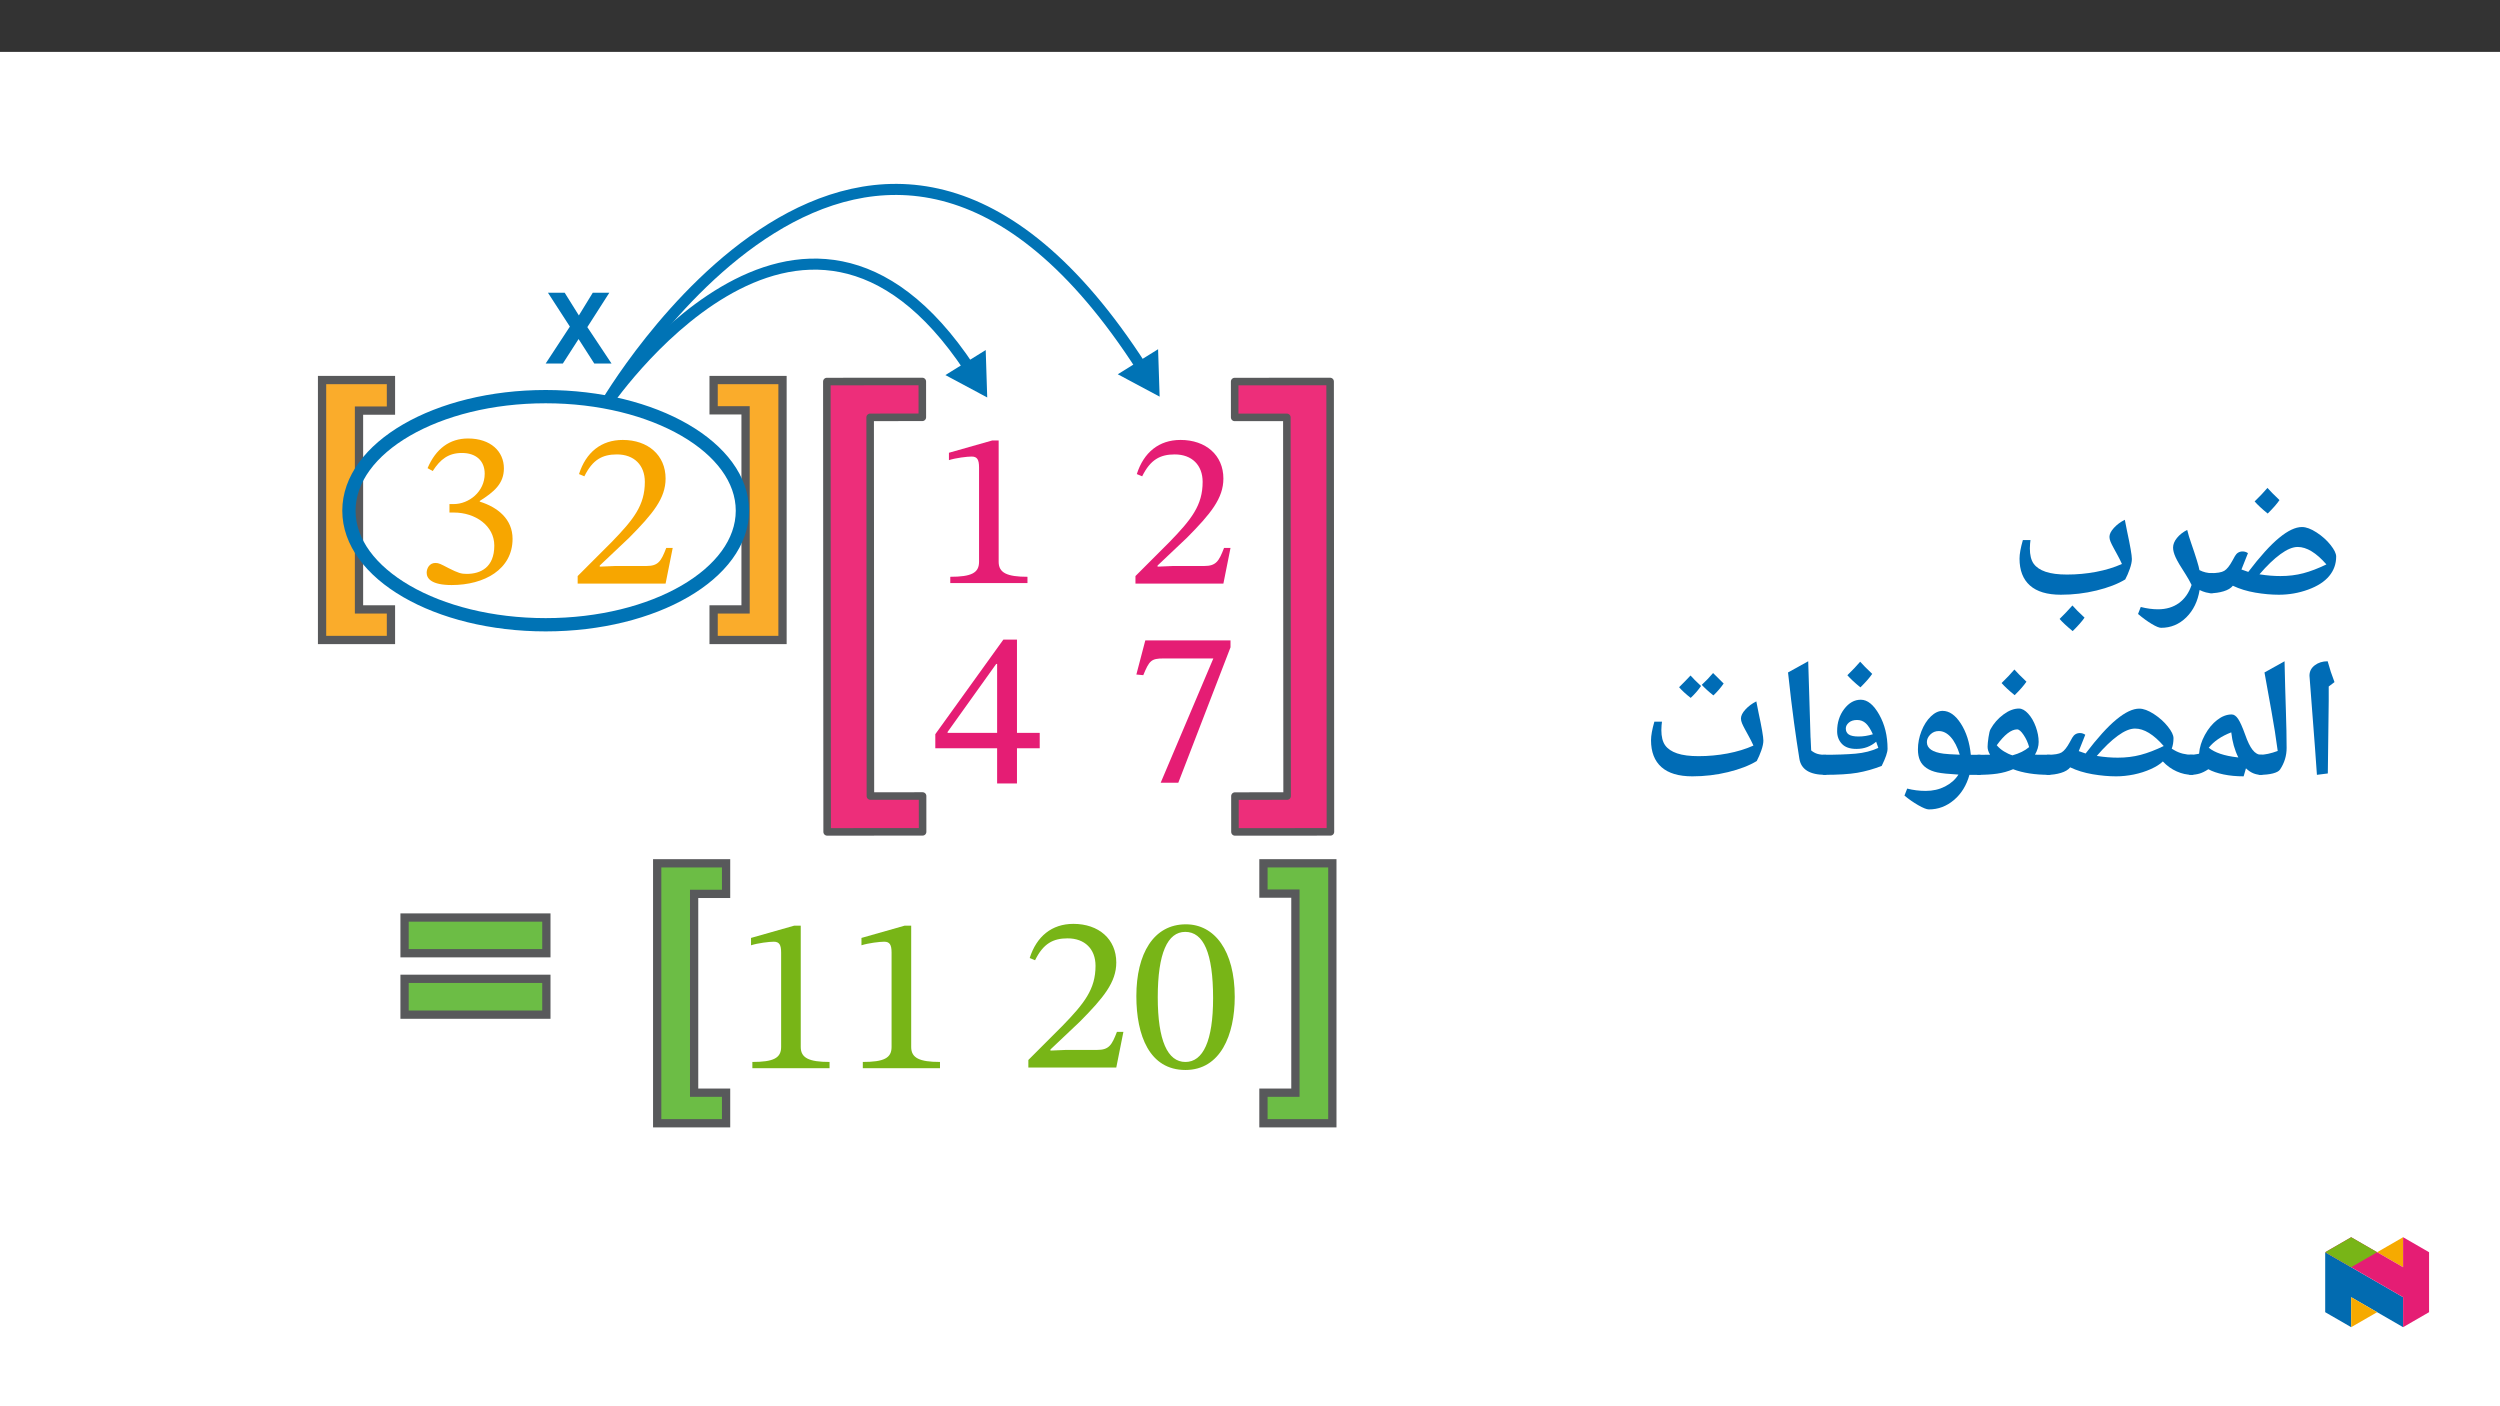﻿<?xml version="1.0" encoding="utf-8"?>
<svg xmlns="http://www.w3.org/2000/svg" xmlns:xlink="http://www.w3.org/1999/xlink" viewBox="0 0 960 540" version="1.1">
  <rect x="0" y="0" width="960" height="540" fill="#333333" stroke="none"/>
  <defs>
    <g>
      <symbol overflow="visible" id="glyph0-0">
        <path style="stroke:none;" d="M 23.625 -0.016 L 23.547 -118.141 L 118.047 -118.203 L 118.125 -0.078 Z M 26.578 -2.969 L 115.172 -3.031 L 115.094 -115.25 L 26.5 -115.188 Z M 26.578 -2.969 " />
      </symbol>
      <symbol overflow="visible" id="glyph0-1">
        <path style="stroke:none;" d="M 40.266 37.531 L 3.625 37.562 L 3.609 23.812 L 23.641 23.797 L 23.547 -121.562 L 3.516 -121.547 L 3.5 -135.297 L 40.141 -135.328 Z M 40.266 37.531 " />
      </symbol>
      <symbol overflow="visible" id="glyph0-2">
        <path style="stroke:none;" d="M 12.859 37.547 L 12.734 -135.312 L 49.375 -135.328 L 49.391 -121.578 L 29.359 -121.562 L 29.453 23.797 L 49.484 23.781 L 49.5 37.531 Z M 12.859 37.547 " />
      </symbol>
      <symbol overflow="visible" id="glyph1-0">
        <path style="stroke:none;" d="M 4.75 0 L 4.75 -23.75 L 23.75 -23.75 L 23.75 0 Z M 5.344 -0.594 L 23.156 -0.594 L 23.156 -23.156 L 5.344 -23.156 Z M 5.344 -0.594 " />
      </symbol>
      <symbol overflow="visible" id="glyph1-1">
        <path style="stroke:none;" d="M 0 0 L 9.297 -14.188 L 0.875 -27.203 L 7.297 -27.203 L 12.75 -18.469 L 18.094 -27.203 L 24.453 -27.203 L 16 -13.984 L 25.297 0 L 18.672 0 L 12.641 -9.406 L 6.594 0 Z M 0 0 " />
      </symbol>
      <symbol overflow="visible" id="glyph2-0">
        <path style="stroke:none;" d="M 13.625 0 L 13.625 -68.125 L 68.125 -68.125 L 68.125 0 Z M 15.328 -1.703 L 66.422 -1.703 L 66.422 -66.422 L 15.328 -66.422 Z M 15.328 -1.703 " />
      </symbol>
      <symbol overflow="visible" id="glyph2-1">
        <path style="stroke:none;" d="M 7.766 21.984 L 7.766 -78.031 L 34.281 -78.031 L 34.281 -66.266 L 21.984 -66.266 L 21.984 10.219 L 34.281 10.219 L 34.281 21.984 Z M 7.766 21.984 " />
      </symbol>
      <symbol overflow="visible" id="glyph2-2">
        <path style="stroke:none;" d="M 28.531 -78.031 L 28.531 21.984 L 2.016 21.984 L 2.016 10.219 L 14.312 10.219 L 14.312 -66.375 L 2.016 -66.375 L 2.016 -78.031 Z M 28.531 -78.031 " />
      </symbol>
      <symbol overflow="visible" id="glyph2-3">
        <path style="stroke:none;" d="M 4.531 -43.438 L 4.531 -57.156 L 59.078 -57.156 L 59.078 -43.438 Z M 4.531 -19.797 L 4.531 -33.578 L 59.078 -33.578 L 59.078 -19.797 Z M 4.531 -19.797 " />
      </symbol>
      <symbol overflow="visible" id="glyph2-4">
        <path style="stroke:none;" d="" />
      </symbol>
      <symbol overflow="visible" id="glyph3-0">
        <path style="stroke:none;" d="M 27.422 -14.562 L 27.422 -15.938 C 27.422 -25.266 41.203 -31.953 41.203 -44.547 C 41.203 -53.453 33.75 -57.312 25.359 -57.312 C 16.703 -57.312 10.797 -52.438 10.797 -45.484 C 10.797 -41.469 12.422 -39.5 15.156 -39.5 C 17.219 -39.5 19.016 -40.609 19.016 -43.266 C 19.016 -46.516 17.219 -46.609 17.219 -49.438 C 17.219 -52.094 19.531 -54.062 24.594 -54.062 C 30.078 -54.062 33.5 -51.062 33.5 -44.297 C 33.5 -31.094 23.984 -27.922 23.984 -16.797 L 23.984 -14.562 Z M 30.672 -4.109 C 30.672 -6.766 28.875 -9.172 25.875 -9.172 C 22.703 -9.172 20.812 -6.859 20.812 -4.109 C 20.812 -1.281 22.453 0.688 25.781 0.688 C 28.875 0.688 30.672 -1.375 30.672 -4.109 Z M 50.969 14.484 L 50.969 -67.25 L 0.859 -67.25 L 0.859 14.484 Z M 46.516 9.938 L 5.219 9.938 L 5.219 -62.891 L 46.516 -62.891 Z M 46.516 9.938 " />
      </symbol>
      <symbol overflow="visible" id="glyph3-1">
        <path style="stroke:none;" d="M 7.375 -42.672 C 10.281 -47.203 13.453 -49.609 18.594 -49.609 C 23.906 -49.609 27.328 -46.688 27.328 -41.641 C 27.328 -34.703 21.25 -29.984 15.422 -29.984 L 13.797 -29.984 L 13.797 -26.734 L 15.5 -26.734 C 23.734 -26.734 31.016 -21.672 31.016 -14.047 C 31.016 -5.656 25.781 -3.172 20.391 -3.172 C 18.328 -3.172 17.141 -3.516 13.453 -5.391 C 10.453 -6.938 9.766 -7.375 8.391 -7.375 C 6.172 -7.375 5.047 -5.391 5.047 -3.594 C 5.047 -1.375 6.938 1.109 14.656 1.109 C 27.156 1.109 38.031 -4.891 38.031 -16.625 C 38.031 -24.25 32.297 -28.781 25.438 -30.922 L 25.438 -31.188 C 30.844 -34.609 34.703 -37.781 34.703 -43.688 C 34.703 -50.203 29.641 -55.172 20.906 -55.172 C 13.875 -55.172 8.562 -51.234 5.391 -43.781 Z M 7.375 -42.672 " />
      </symbol>
      <symbol overflow="visible" id="glyph3-2">
        <path style="stroke:none;" d="M 39.75 -13.703 L 37.266 -13.703 C 35.297 -8.562 34.188 -6.766 29.641 -6.766 L 17.734 -6.766 L 11.734 -6.516 L 11.734 -6.938 L 23.047 -17.641 C 32.125 -26.812 37.016 -32.734 37.016 -40.344 C 37.016 -49.344 30.234 -55.172 20.562 -55.172 C 12.25 -55.172 6.422 -50.375 3.766 -42.062 L 5.828 -41.203 C 9 -47.641 12.766 -49.609 18.328 -49.609 C 24.938 -49.609 29.047 -45.484 29.047 -39.062 C 29.047 -30.078 24.766 -24.672 16.281 -15.938 L 3.25 -2.906 L 3.25 0 L 37.016 0 Z M 39.75 -13.703 " />
      </symbol>
      <symbol overflow="visible" id="glyph3-3">
        <path style="stroke:none;" d="M 36.5 0 L 36.5 -2.406 C 28.609 -2.406 25.438 -3.938 25.438 -8.141 L 25.438 -54.75 L 22.953 -54.75 L 6.344 -50.031 L 6.344 -47.203 C 9 -48.062 13.359 -48.578 15.078 -48.578 C 17.219 -48.578 17.906 -47.375 17.906 -44.375 L 17.906 -8.141 C 17.906 -3.859 14.906 -2.406 6.859 -2.406 L 6.859 0 Z M 36.5 0 " />
      </symbol>
      <symbol overflow="visible" id="glyph3-4">
        <path style="stroke:none;" d="M 41.203 -13.531 L 41.203 -19.453 L 32.469 -19.453 L 32.469 -55.266 L 27.25 -55.266 L 1.109 -18.938 L 1.109 -13.531 L 24.844 -13.531 L 24.844 0 L 32.469 0 L 32.469 -13.531 Z M 24.844 -19.453 L 5.828 -19.453 L 5.828 -19.797 L 24.5 -45.922 L 24.844 -45.922 Z M 24.844 -19.453 " />
      </symbol>
      <symbol overflow="visible" id="glyph3-5">
        <path style="stroke:none;" d="M 39.75 -51.312 L 39.75 -53.969 L 7.031 -53.969 L 3.594 -40.859 L 6.25 -40.609 C 8.562 -46.172 9.25 -47.031 14.047 -47.031 L 33.156 -47.031 L 12.938 0.688 L 19.703 0.688 Z M 39.75 -51.312 " />
      </symbol>
      <symbol overflow="visible" id="glyph3-6">
        <path style="stroke:none;" d="M 40.094 -27.156 C 40.094 -44.812 32.391 -55 21.328 -55 C 8.906 -55 2.312 -43.688 2.312 -27.422 C 2.312 -12.25 7.375 0.938 21.156 0.938 C 34.609 0.938 40.094 -12.516 40.094 -27.156 Z M 31.781 -26.641 C 31.781 -10.188 27.922 -2.141 21.156 -2.141 C 14.312 -2.141 10.531 -10.359 10.531 -26.984 C 10.531 -43.953 14.312 -52.094 21.078 -52.094 C 28.094 -52.094 31.781 -44.031 31.781 -26.641 Z M 31.781 -26.641 " />
      </symbol>
      <symbol overflow="visible" id="glyph4-0">
        <path style="stroke:none;" d="M 6.125 -46.406 L 32.812 -46.406 L 32.812 0 L 6.125 0 Z M 9.422 -3.297 L 29.516 -3.297 L 29.516 -43.094 L 9.422 -43.094 Z M 9.422 -3.297 " />
      </symbol>
      <symbol overflow="visible" id="glyph4-1">
        <path style="stroke:none;" d="M 12.438 -16.625 C 13.156 -16.625 13.832 -16.406 14.469 -15.969 L 11.969 -9.688 L 14.594 -8.766 C 19.125 -14.723 23.07 -19.082 26.438 -21.844 C 29.801 -24.613 32.723 -26 35.203 -26 C 36.805 -26 38.676 -25.305 40.812 -23.922 C 42.945 -22.535 44.734 -20.938 46.172 -19.125 C 47.617 -17.312 48.344 -15.82 48.344 -14.656 C 48.344 -11.82 47.445 -9.328 45.656 -7.172 C 43.863 -5.016 41.172 -3.281 37.578 -1.969 C 33.984 -0.656 30.227 0 26.312 0 C 23.438 0 20.422 -0.27 17.266 -0.812 C 14.109 -1.352 11.242 -2.234 8.672 -3.453 C 7.941 -2.523 6.75 -1.812 5.094 -1.312 C 3.438 -0.82 1.738 -0.578 0 -0.578 C -0.363 -0.578 -0.547 -0.754 -0.547 -1.109 L -0.547 -7.75 C -0.547 -8.102 -0.363 -8.281 0 -8.281 C 2.582 -8.281 4.367 -8.578 5.359 -9.172 C 6.359 -9.766 7.406 -11.066 8.5 -13.078 L 9.484 -14.859 C 10.16 -16.035 11.145 -16.625 12.438 -16.625 Z M 26.953 -7.172 C 30.078 -7.172 33.004 -7.531 35.734 -8.25 C 38.461 -8.969 41.414 -10.098 44.594 -11.641 C 40.695 -16.109 37.023 -18.344 33.578 -18.344 C 31.672 -18.344 29.457 -17.422 26.938 -15.578 C 24.426 -13.742 21.742 -11.164 18.891 -7.844 L 19.078 -7.812 C 21.766 -7.383 24.391 -7.172 26.953 -7.172 Z M 22.25 -30.75 Z M 31.297 3.75 Z M 26.578 -36.344 C 25.547 -34.844 24.035 -33.117 22.047 -31.172 C 19.91 -32.898 18.238 -34.453 17.031 -35.828 C 19.02 -37.754 20.66 -39.484 21.953 -41.016 C 22.879 -39.953 24.422 -38.395 26.578 -36.344 Z M 22.047 -30.531 Z M 21.984 -42.594 Z M 21.984 -42.594 " />
      </symbol>
      <symbol overflow="visible" id="glyph4-2">
        <path style="stroke:none;" d="M 26.781 -1.109 C 26.781 -0.754 26.602 -0.578 26.25 -0.578 C 24.688 -0.578 23.078 -0.988 21.422 -1.812 C 20.723 2.508 19.02 6.008 16.312 8.688 C 13.602 11.363 10.379 12.703 6.641 12.703 C 5.891 12.703 4.695 12.211 3.062 11.234 C 1.426 10.266 -0.332 8.984 -2.219 7.391 L -1.172 4.703 C 1.148 5.297 3.348 5.594 5.422 5.594 C 8.617 5.594 11.316 4.785 13.516 3.172 C 15.723 1.566 17.332 -0.738 18.344 -3.75 C 17.688 -5.102 16.945 -6.426 16.125 -7.719 C 14.176 -10.695 12.875 -12.906 12.219 -14.344 C 11.562 -15.781 11.234 -17.031 11.234 -18.094 C 11.234 -19.344 11.734 -20.582 12.734 -21.812 C 13.742 -23.051 15.051 -24.078 16.656 -24.891 C 17.062 -23.234 17.562 -21.57 18.156 -19.906 C 20.039 -14.469 21.109 -10.984 21.359 -9.453 C 22.879 -8.672 24.508 -8.281 26.25 -8.281 C 26.602 -8.281 26.781 -8.102 26.781 -7.75 Z M 12.766 -29.641 Z M 6.562 15.875 Z M 6.562 15.875 " />
      </symbol>
      <symbol overflow="visible" id="glyph4-3">
        <path style="stroke:none;" d="M 20.406 0 C 15.156 0 11.195 -1.18 8.531 -3.547 C 5.863 -5.922 4.531 -9.363 4.531 -13.875 C 4.531 -15.645 4.957 -18.016 5.812 -20.984 L 8.734 -20.984 C 8.691 -20.785 8.641 -20.305 8.578 -19.547 C 8.523 -18.785 8.5 -18.195 8.5 -17.781 C 8.5 -15.238 8.984 -13.285 9.953 -11.922 C 10.93 -10.555 12.469 -9.52 14.562 -8.812 C 16.656 -8.102 19.395 -7.75 22.781 -7.75 C 26.57 -7.75 30.285 -8.094 33.922 -8.781 C 37.566 -9.469 40.879 -10.477 43.859 -11.812 C 43.285 -13.082 42.711 -14.227 42.141 -15.25 C 41.578 -16.281 41.066 -17.219 40.609 -18.062 C 40.148 -18.906 39.773 -19.664 39.484 -20.344 C 39.203 -21.02 39.062 -21.645 39.062 -22.219 C 39.062 -23.27 39.641 -24.426 40.797 -25.688 C 41.953 -26.945 43.344 -27.977 44.969 -28.781 L 45.797 -24.562 C 47.047 -18.75 47.672 -15.133 47.672 -13.719 C 47.672 -12.719 47.41 -11.469 46.891 -9.969 C 46.367 -8.469 45.781 -7.102 45.125 -5.875 C 42.25 -4.133 38.578 -2.719 34.109 -1.625 C 29.648 -0.539 25.082 0 20.406 0 Z M 23.734 -29.734 Z M 24.562 3.75 Z M 29.5 8.797 C 28.508 10.234 26.988 11.957 24.938 13.969 C 22.645 12.082 20.973 10.523 19.922 9.297 C 21.629 7.629 23.27 5.906 24.844 4.125 C 25.914 5.375 27.469 6.93 29.5 8.797 Z M 24.844 2.547 Z M 24.938 14.594 Z M 24.844 3.484 Z M 24.938 9.047 Z M 24.938 9.047 " />
      </symbol>
      <symbol overflow="visible" id="glyph4-4">
        <path style="stroke:none;" d="M 12.375 -29.047 L 12.031 -1.109 L 7.844 -0.578 L 7.109 -10.891 L 4.984 -38.656 C 4.984 -40.281 5.66 -41.609 7.016 -42.641 C 8.367 -43.672 10.02 -44.188 11.969 -44.188 C 12.707 -41.445 13.582 -38.781 14.594 -36.188 L 12.375 -34.5 Z M 9.203 -47.359 Z M 9.812 3.75 Z M 9.812 3.75 " />
      </symbol>
      <symbol overflow="visible" id="glyph4-5">
        <path style="stroke:none;" d="M 1.781 -39.891 L 9.484 -44.188 C 9.641 -37.031 9.812 -30.688 10 -25.156 C 10.188 -19.625 10.281 -14.867 10.281 -10.891 C 10.281 -7.898 9.438 -5.141 7.75 -2.609 C 7.32 -1.973 6.398 -1.473 4.984 -1.109 C 3.566 -0.754 1.906 -0.578 0 -0.578 C -0.363 -0.578 -0.547 -0.754 -0.547 -1.109 L -0.547 -7.75 C -0.547 -8.102 -0.363 -8.281 0 -8.281 C 1.945 -8.281 4.234 -8.77 6.859 -9.75 C 6.516 -12.301 6.148 -14.828 5.766 -17.328 C 5.391 -19.828 4.062 -27.348 1.781 -39.891 Z M 5.141 -47.359 Z M 7.484 3.75 Z M 7.484 3.75 " />
      </symbol>
      <symbol overflow="visible" id="glyph4-6">
        <path style="stroke:none;" d="M 27.969 -1.266 C 27.969 -0.805 27.723 -0.578 27.234 -0.578 C 25.055 -0.578 23.109 -1.41 21.391 -3.078 L 20.5 0 C 17.727 0 15.148 -0.242 12.766 -0.734 C 10.391 -1.234 8.453 -1.898 6.953 -2.734 C 5.742 -1.93 4.598 -1.367 3.516 -1.047 C 2.441 -0.734 1.27 -0.578 0 -0.578 C -0.363 -0.578 -0.547 -0.754 -0.547 -1.109 L -0.547 -7.75 C -0.547 -8.102 -0.363 -8.281 0 -8.281 C 0.969 -8.281 1.953 -8.383 2.953 -8.594 L 3.391 -8.703 C 3.566 -11.086 4.305 -13.484 5.609 -15.891 C 6.922 -18.305 8.492 -20.223 10.328 -21.641 C 12.16 -23.055 14.02 -23.766 15.906 -23.766 C 16.789 -23.766 17.613 -23.195 18.375 -22.062 C 19.133 -20.938 20.035 -18.926 21.078 -16.031 C 22.004 -13.363 22.957 -11.406 23.938 -10.156 C 24.926 -8.906 26.023 -8.281 27.234 -8.281 C 27.723 -8.281 27.969 -8.07 27.969 -7.656 Z M 15.75 -16.891 C 11.938 -15.422 9.055 -13.453 7.109 -10.984 C 9.41 -9.098 13.07 -7.867 18.094 -7.297 L 18.469 -7.234 C 17.051 -10.066 16.145 -13.285 15.75 -16.891 Z M 13.297 -28.531 Z M 15.391 3.75 Z M 15.391 3.75 " />
      </symbol>
      <symbol overflow="visible" id="glyph4-7">
        <path style="stroke:none;" d="M 56.078 -1.109 C 56.078 -0.754 55.891 -0.578 55.516 -0.578 C 53.523 -0.578 51.547 -1.016 49.578 -1.891 C 47.609 -2.766 45.832 -4.039 44.25 -5.719 C 43.227 -4.695 41.695 -3.723 39.656 -2.797 C 37.613 -1.879 35.426 -1.18 33.094 -0.703 C 30.77 -0.234 28.508 0 26.312 0 C 23.438 0 20.422 -0.27 17.266 -0.812 C 14.109 -1.352 11.242 -2.234 8.672 -3.453 C 7.941 -2.523 6.75 -1.812 5.094 -1.312 C 3.438 -0.82 1.738 -0.578 0 -0.578 C -0.363 -0.578 -0.547 -0.754 -0.547 -1.109 L -0.547 -7.75 C -0.547 -8.102 -0.363 -8.281 0 -8.281 C 2.582 -8.281 4.367 -8.578 5.359 -9.172 C 6.359 -9.766 7.406 -11.066 8.5 -13.078 L 9.484 -14.859 C 10.16 -16.035 11.145 -16.625 12.438 -16.625 C 13.156 -16.625 13.832 -16.406 14.469 -15.969 L 11.969 -9.688 L 14.594 -8.766 C 19.125 -14.723 23.07 -19.082 26.438 -21.844 C 29.801 -24.613 32.723 -26 35.203 -26 C 36.805 -26 38.676 -25.305 40.812 -23.922 C 42.945 -22.535 44.734 -20.938 46.172 -19.125 C 47.617 -17.312 48.344 -15.82 48.344 -14.656 C 48.344 -13.176 48.117 -11.832 47.672 -10.625 L 48.781 -9.969 C 50.75 -8.844 52.992 -8.281 55.516 -8.281 C 55.891 -8.281 56.078 -8.102 56.078 -7.75 Z M 26.953 -7.172 C 30.078 -7.172 33.004 -7.531 35.734 -8.25 C 38.461 -8.969 41.414 -10.098 44.594 -11.641 C 40.695 -16.109 37.023 -18.344 33.578 -18.344 C 31.672 -18.344 29.457 -17.422 26.938 -15.578 C 24.426 -13.742 21.742 -11.164 18.891 -7.844 L 19.078 -7.812 C 21.766 -7.383 24.391 -7.172 26.953 -7.172 Z M 22.25 -30.75 Z M 31.297 3.75 Z M 31.297 3.75 " />
      </symbol>
      <symbol overflow="visible" id="glyph4-8">
        <path style="stroke:none;" d="M 0.062 -8.281 L 2.406 -8.281 L 4.609 -8.312 C 3.973 -9.352 3.656 -10.359 3.656 -11.328 C 3.656 -12.172 3.77 -13.383 4 -14.969 C 4.227 -16.562 4.492 -17.613 4.797 -18.125 C 6.023 -20.344 7.664 -22.211 9.719 -23.734 C 11.77 -25.266 13.766 -26.031 15.703 -26.031 C 16.867 -26.031 18.051 -25.375 19.25 -24.062 C 20.445 -22.75 21.414 -21.078 22.156 -19.047 C 22.895 -17.016 23.266 -15.078 23.266 -13.234 C 23.266 -11.586 22.789 -9.945 21.844 -8.312 L 22.281 -8.312 L 27.359 -8.281 C 27.711 -8.281 27.891 -8.102 27.891 -7.75 L 27.891 -1.109 C 27.891 -0.754 27.711 -0.578 27.359 -0.578 C 21.859 -0.578 17.223 -1.297 13.453 -2.734 C 11.484 -1.898 9.438 -1.332 7.312 -1.031 C 5.188 -0.727 2.77 -0.578 0.062 -0.578 C -0.344 -0.578 -0.547 -0.773 -0.547 -1.172 L -0.547 -7.688 C -0.547 -8.082 -0.344 -8.281 0.062 -8.281 Z M 19.609 -11.234 C 19.148 -12.93 18.441 -14.488 17.484 -15.906 C 16.535 -17.32 15.711 -18.031 15.016 -18.031 C 12.723 -18.031 10.109 -16 7.172 -11.938 C 7.93 -11.039 8.852 -10.254 9.938 -9.578 C 11.031 -8.898 12.117 -8.395 13.203 -8.062 C 15.828 -8.781 17.961 -9.836 19.609 -11.234 Z M 13.609 -30.781 Z M 13.234 3.75 Z M 18.578 -36.344 C 17.547 -34.844 16.035 -33.117 14.047 -31.172 C 11.91 -32.898 10.238 -34.453 9.031 -35.828 C 11.02 -37.754 12.66 -39.484 13.953 -41.016 C 14.879 -39.953 16.422 -38.395 18.578 -36.344 Z M 14.047 -30.531 Z M 13.984 -42.594 Z M 13.984 -42.594 " />
      </symbol>
      <symbol overflow="visible" id="glyph4-9">
        <path style="stroke:none;" d="M 32.281 -0.578 L 28.281 -0.578 C 27.156 3.461 25.172 6.688 22.328 9.094 C 19.484 11.5 16.273 12.703 12.703 12.703 C 11.867 12.703 10.504 12.16 8.609 11.078 C 6.723 9.992 4.961 8.766 3.328 7.391 L 4.375 4.703 C 6.688 5.297 9.055 5.594 11.484 5.594 C 14.234 5.594 16.711 5.023 18.922 3.891 C 21.141 2.754 22.852 1.234 24.062 -0.672 C 20.332 -0.879 17.633 -1.156 15.969 -1.5 C 14.312 -1.852 12.91 -2.422 11.766 -3.203 C 10.629 -3.984 9.801 -4.957 9.281 -6.125 C 8.758 -7.289 8.5 -8.695 8.5 -10.344 C 8.5 -12.719 8.953 -15.062 9.859 -17.375 C 10.773 -19.695 11.973 -21.57 13.453 -23 C 14.93 -24.426 16.438 -25.141 17.969 -25.141 C 20.551 -25.141 22.891 -23.508 24.984 -20.25 C 27.078 -16.988 28.352 -13 28.812 -8.281 L 32.281 -8.281 C 32.633 -8.281 32.812 -8.102 32.812 -7.75 L 32.812 -1.109 C 32.812 -0.754 32.633 -0.578 32.281 -0.578 Z M 16.5 -17.391 C 15.227 -17.391 14.148 -16.945 13.266 -16.062 C 12.379 -15.176 11.938 -14.203 11.938 -13.141 C 11.938 -10.742 14.07 -9.266 18.344 -8.703 C 19.27 -8.566 21.344 -8.438 24.562 -8.312 C 23.656 -11.258 22.504 -13.508 21.109 -15.062 C 19.711 -16.613 18.176 -17.391 16.5 -17.391 Z M 17.609 -29.891 Z M 14.281 15.875 Z M 17.297 -39.109 Z M 17.297 -39.109 " />
      </symbol>
      <symbol overflow="visible" id="glyph4-10">
        <path style="stroke:none;" d="M 15.938 3.75 Z M 13.547 -33.234 Z M 20.922 -10.922 C 20.723 -11.492 20.445 -12.285 20.094 -13.297 C 19.051 -12.391 17.898 -11.703 16.641 -11.234 C 15.391 -10.766 14.008 -10.531 12.5 -10.531 C 10.008 -10.531 8.156 -11.176 6.938 -12.469 C 5.719 -13.758 5.109 -15.379 5.109 -17.328 C 5.109 -20.629 6.008 -23.469 7.812 -25.844 C 9.625 -28.227 11.75 -29.422 14.188 -29.422 C 16.75 -29.422 19.102 -27.52 21.25 -23.719 C 23.395 -19.926 24.469 -15.551 24.469 -10.594 C 24.469 -9.238 23.719 -7.039 22.219 -4 C 19.039 -2.77 15.906 -1.891 12.812 -1.359 C 9.727 -0.836 5.477 -0.578 0.062 -0.578 C -0.344 -0.578 -0.547 -0.773 -0.547 -1.172 L -0.547 -7.75 C -0.547 -8.102 -0.344 -8.281 0.062 -8.281 C 4.82 -8.281 8.848 -8.422 12.141 -8.703 C 15.43 -8.992 18.359 -9.734 20.922 -10.922 Z M 8.438 -18.375 C 8.438 -17.344 8.82 -16.57 9.594 -16.062 C 10.375 -15.551 11.629 -15.297 13.359 -15.297 C 15.141 -15.297 16.961 -15.582 18.828 -16.156 C 17.973 -18.062 17.082 -19.453 16.156 -20.328 C 15.227 -21.203 14.098 -21.641 12.766 -21.641 C 11.43 -21.641 10.375 -21.301 9.594 -20.625 C 8.82 -19.945 8.438 -19.195 8.438 -18.375 Z M 18.578 -39.344 C 17.547 -37.844 16.035 -36.117 14.047 -34.172 C 11.91 -35.898 10.238 -37.453 9.031 -38.828 C 11.02 -40.754 12.66 -42.484 13.953 -44.016 C 14.879 -42.953 16.422 -41.395 18.578 -39.344 Z M 14.047 -33.531 Z M 13.984 -45.594 Z M 13.984 -45.594 " />
      </symbol>
      <symbol overflow="visible" id="glyph4-11">
        <path style="stroke:none;" d="M 19.844 -1.109 C 19.844 -0.754 19.66 -0.578 19.297 -0.578 C 13.305 -0.578 9.977 -2.633 9.312 -6.75 C 8.645 -10.863 7.957 -15.516 7.25 -20.703 C 6.539 -25.898 5.773 -32.297 4.953 -39.891 L 12.703 -44.188 L 13.609 -14.406 L 13.609 -15.047 L 13.844 -9.938 C 14.625 -9.301 15.445 -8.859 16.312 -8.609 C 17.176 -8.367 18.211 -8.25 19.422 -8.25 C 19.703 -8.25 19.844 -8.082 19.844 -7.75 Z M 8.312 -47.359 Z M 11.266 3.75 Z M 11.266 3.75 " />
      </symbol>
      <symbol overflow="visible" id="glyph4-12">
        <path style="stroke:none;" d="M 20.406 0 C 15.156 0 11.195 -1.18 8.531 -3.547 C 5.863 -5.922 4.531 -9.363 4.531 -13.875 C 4.531 -15.645 4.957 -18.016 5.812 -20.984 L 8.734 -20.984 C 8.691 -20.785 8.641 -20.305 8.578 -19.547 C 8.523 -18.785 8.5 -18.195 8.5 -17.781 C 8.5 -15.238 8.984 -13.285 9.953 -11.922 C 10.93 -10.555 12.469 -9.52 14.562 -8.812 C 16.656 -8.102 19.395 -7.75 22.781 -7.75 C 26.57 -7.75 30.285 -8.094 33.922 -8.781 C 37.566 -9.469 40.879 -10.477 43.859 -11.812 C 43.285 -13.082 42.711 -14.227 42.141 -15.25 C 41.578 -16.281 41.066 -17.219 40.609 -18.062 C 40.148 -18.906 39.773 -19.664 39.484 -20.344 C 39.203 -21.02 39.062 -21.645 39.062 -22.219 C 39.062 -23.27 39.641 -24.426 40.797 -25.688 C 41.953 -26.945 43.344 -27.977 44.969 -28.781 L 45.797 -24.562 C 47.047 -18.75 47.672 -15.133 47.672 -13.719 C 47.672 -12.719 47.41 -11.469 46.891 -9.969 C 46.367 -8.469 45.781 -7.102 45.125 -5.875 C 42.25 -4.133 38.578 -2.719 34.109 -1.625 C 29.648 -0.539 25.082 0 20.406 0 Z M 23.734 -29.734 Z M 24.562 3.75 Z M 23.734 -34.688 C 22.648 -33.102 21.328 -31.582 19.766 -30.125 C 17.898 -31.582 16.414 -32.945 15.312 -34.219 L 17.641 -36.562 L 19.703 -38.719 C 20.504 -37.789 21.848 -36.445 23.734 -34.688 Z M 32.422 -35.641 C 31.297 -34.016 29.984 -32.492 28.484 -31.078 C 26.691 -32.492 25.203 -33.848 24.016 -35.141 C 25.598 -36.598 27.047 -38.109 28.359 -39.672 C 29.141 -38.848 30.492 -37.504 32.422 -35.641 Z M 23.922 -41.266 Z M 23.891 -30.125 Z M 23.891 -30.125 " />
      </symbol>
    </g>
    <clipPath id="clip1">
      <rect width="54" height="225" />
    </clipPath>
    <g id="surface7" clip-path="url(#clip1)">
      <g style="fill:rgb(92.899%,17.999%,47.8%);fill-opacity:1;">
        <use xlink:href="#glyph0-1" x="0.601" y="162.877" />
      </g>
    </g>
    <clipPath id="clip2">
      <path d="M 469 118 L 524.629 118 L 524.629 345 L 469 345 Z M 469 118 " />
    </clipPath>
    <clipPath id="clip3">
      <rect width="56" height="227" />
    </clipPath>
    <g id="surface10" clip-path="url(#clip3)">
      <path style="fill:none;stroke-width:3.41;stroke-linecap:round;stroke-linejoin:round;stroke:rgb(34.499%,34.9%,35.699%);stroke-opacity:1;stroke-miterlimit:4;" d="M -0.002 0.001 L -43.122 -0.027 L -43.113 -16.213 L -19.543 -16.199 L -19.428 -187.279 L -42.998 -187.293 L -42.989 -203.478 L 0.136 -203.451 Z M -0.002 0.001 " transform="matrix(0.85,0,0,-0.85,41.767,28.497)" />
    </g>
    <clipPath id="clip4">
      <path d="M 172 70.613 L 433 70.613 L 433 217 L 172 217 Z M 172 70.613 " />
    </clipPath>
    <clipPath id="clip5">
      <path d="M 172 70.613 L 499 70.613 L 499 217 L 172 217 Z M 172 70.613 " />
    </clipPath>
    <clipPath id="clip7">
      <path d="M 0.535 6 L 25.973 6 L 25.973 34 L 0.535 34 Z M 0.535 6 " />
    </clipPath>
    <clipPath id="clip6">
      <rect width="26" height="48" />
    </clipPath>
    <g id="surface13" clip-path="url(#clip6)">
      <g clip-path="url(#clip7)" clip-rule="nonzero">
        <g style="fill:rgb(0%,45.099%,70.999%);fill-opacity:1;">
          <use xlink:href="#glyph1-1" x="0.534" y="33.602" />
        </g>
      </g>
    </g>
    <clipPath id="clip8">
      <rect width="38" height="135" />
    </clipPath>
    <g id="surface16" clip-path="url(#clip8)">
      <g style="fill:rgb(98%,67.499%,16.899%);fill-opacity:1;">
        <use xlink:href="#glyph2-1" x="0.914" y="93.814" />
      </g>
    </g>
    <clipPath id="clip9">
      <path d="M 114.324 128 L 154 128 L 154 267 L 114.324 267 Z M 114.324 128 " />
    </clipPath>
    <clipPath id="clip10">
      <rect width="40" height="139" />
    </clipPath>
    <g id="surface19" clip-path="url(#clip10)">
      <path style="fill:none;stroke-width:3.739;stroke-linecap:butt;stroke-linejoin:miter;stroke:rgb(34.499%,34.9%,35.699%);stroke-opacity:1;stroke-miterlimit:10;" d="M -0.002 0.001 L -0.002 13.811 L -14.437 13.811 L -14.437 103.627 L -0.002 103.627 L -0.002 117.437 L -31.123 117.437 L -31.123 0.001 Z M -0.002 0.001 " transform="matrix(0.85,0,0,-0.85,36.127,117.755)" />
    </g>
    <clipPath id="clip11">
      <rect width="37" height="135" />
    </clipPath>
    <g id="surface22" clip-path="url(#clip11)">
      <g style="fill:rgb(98%,67.499%,16.899%);fill-opacity:1;">
        <use xlink:href="#glyph2-2" x="0.008" y="93.814" />
      </g>
    </g>
    <clipPath id="clip12">
      <rect width="40" height="139" />
    </clipPath>
    <g id="surface25" clip-path="url(#clip12)">
      <path style="fill:none;stroke-width:3.739;stroke-linecap:butt;stroke-linejoin:miter;stroke:rgb(34.499%,34.9%,35.699%);stroke-opacity:1;stroke-miterlimit:10;" d="M 0 -0.001 L 0 -13.686 L 14.44 -13.686 L 14.44 -103.627 L 0 -103.627 L 0 -117.436 L 31.126 -117.436 L 31.126 -0.001 Z M 0 -0.001 " transform="matrix(0.85,0,0,-0.85,4.027,17.933)" />
    </g>
    <clipPath id="clip13">
      <path d="M 114.324 80 L 358 80 L 358 313 L 114.324 313 Z M 114.324 80 " />
    </clipPath>
    <clipPath id="clip14">
      <rect width="54" height="225" />
    </clipPath>
    <g id="surface28" clip-path="url(#clip14)">
      <g style="fill:rgb(92.899%,17.999%,47.8%);fill-opacity:1;">
        <use xlink:href="#glyph0-2" x="0.766" y="162.877" />
      </g>
    </g>
    <clipPath id="clip15">
      <rect width="56" height="227" />
    </clipPath>
    <g id="surface31" clip-path="url(#clip15)">
      <path style="fill:none;stroke-width:3.41;stroke-linecap:round;stroke-linejoin:round;stroke:rgb(34.499%,34.9%,35.699%);stroke-opacity:1;stroke-miterlimit:4;" d="M -0.002 0.001 L -0.011 16.187 L -23.582 16.168 L -23.697 187.248 L -0.126 187.267 L -0.135 203.448 L -43.256 203.42 L -43.122 -0.027 Z M -0.002 0.001 " transform="matrix(0.85,0,0,-0.85,51.279,201.423)" />
    </g>
    <clipPath id="clip16">
      <rect width="131" height="135" />
    </clipPath>
    <g id="surface34" clip-path="url(#clip16)">
      <g style="fill:rgb(42.4%,74.1%,27.1%);fill-opacity:1;">
        <use xlink:href="#glyph2-3" x="0.836" y="93.39" />
        <use xlink:href="#glyph2-4" x="64.376" y="93.39" />
        <use xlink:href="#glyph2-1" x="94.622" y="93.39" />
      </g>
    </g>
    <clipPath id="clip17">
      <path d="M 149 314 L 283 314 L 283 451.938 L 149 451.938 Z M 149 314 " />
    </clipPath>
    <clipPath id="clip18">
      <rect width="134" height="138" />
    </clipPath>
    <g id="surface37" clip-path="url(#clip18)">
      <path style="fill:none;stroke-width:3.739;stroke-linecap:butt;stroke-linejoin:miter;stroke:rgb(34.499%,34.9%,35.699%);stroke-opacity:1;stroke-miterlimit:10;" d="M 112.329 117.183 L 48.267 117.183 L 48.267 101.058 L 112.329 101.058 Z M 112.329 89.495 L 48.267 89.495 L 48.267 73.305 L 112.329 73.305 Z M 112.329 89.495 " transform="matrix(0.85,0,0,-0.85,-34.675,137.938)" />
      <path style="fill:none;stroke-width:3.739;stroke-linecap:butt;stroke-linejoin:miter;stroke:rgb(34.499%,34.9%,35.699%);stroke-opacity:1;stroke-miterlimit:10;" d="M 0.002 -0.002 L 0.002 13.813 L -14.437 13.813 L -14.437 103.624 L 0.002 103.624 L 0.002 117.438 L -31.124 117.438 L -31.124 -0.002 Z M 0.002 -0.002 " transform="matrix(0.85,0,0,-0.85,129.815,117.331)" />
    </g>
    <clipPath id="clip19">
      <rect width="37" height="135" />
    </clipPath>
    <g id="surface40" clip-path="url(#clip19)">
      <g style="fill:rgb(42.4%,74.1%,27.1%);fill-opacity:1;">
        <use xlink:href="#glyph2-2" x="0.147" y="93.39" />
      </g>
    </g>
    <clipPath id="clip20">
      <path d="M 481 314 L 521 314 L 521 451.938 L 481 451.938 Z M 481 314 " />
    </clipPath>
    <clipPath id="clip21">
      <rect width="40" height="138" />
    </clipPath>
    <g id="surface39" clip-path="url(#clip21)">
      <path style="fill:none;stroke-width:3.739;stroke-linecap:butt;stroke-linejoin:miter;stroke:rgb(34.499%,34.9%,35.699%);stroke-opacity:1;stroke-miterlimit:10;" d="M -0.002 0.001 L -0.002 -13.689 L 14.437 -13.689 L 14.437 -103.625 L -0.002 -103.625 L -0.002 -117.439 L 31.124 -117.439 L 31.124 0.001 Z M -0.002 0.001 " transform="matrix(0.85,0,0,-0.85,4.166,17.509)" />
    </g>
    <clipPath id="clip22">
      <path d="M 892.875 480 L 923 480 L 923 509.637 L 892.875 509.637 Z M 892.875 480 " />
    </clipPath>
    <clipPath id="clip23">
      <path d="M 902 498 L 913 498 L 913 509.637 L 902 509.637 Z M 902 498 " />
    </clipPath>
    <clipPath id="clip24">
      <path d="M 912 475.094 L 923 475.094 L 923 487 L 912 487 Z M 912 475.094 " />
    </clipPath>
    <clipPath id="clip25">
      <path d="M 892.875 475.094 L 932.762 475.094 L 932.762 509.637 L 892.875 509.637 Z M 892.875 475.094 " />
    </clipPath>
    <clipPath id="clip26">
      <path d="M 892.875 475.094 L 913 475.094 L 913 487 L 892.875 487 Z M 892.875 475.094 " />
    </clipPath>
  </defs>
  <g id="surface1">
    <path style=" stroke:none;fill-rule:nonzero;fill:rgb(100%,100%,100%);fill-opacity:1;" d="M 0 559.926 L 960 559.926 L 960 19.926 L 0 19.926 Z M 0 559.926 " />
    <use xlink:href="#surface7" transform="matrix(1,0,0,1,470,119)" />
    <g clip-path="url(#clip2)" clip-rule="nonzero">
      <use xlink:href="#surface10" transform="matrix(1,0,0,1,469,118)" />
    </g>
    <g clip-path="url(#clip4)" clip-rule="nonzero">
      <path style="fill:none;stroke-width:5;stroke-linecap:butt;stroke-linejoin:miter;stroke:rgb(0%,45.099%,70.999%);stroke-opacity:1;stroke-miterlimit:10;" d="M -0.001 0.001 C -0.001 0.001 88.556 132.124 164.783 17.037 " transform="matrix(0.85,0,0,-0.85,232.192,155.919)" />
    </g>
    <path style=" stroke:none;fill-rule:nonzero;fill:rgb(0%,45.099%,70.999%);fill-opacity:1;" d="M 363.031 144.027 L 379.094 152.629 L 378.512 134.418 Z M 363.031 144.027 " />
    <g clip-path="url(#clip5)" clip-rule="nonzero">
      <path style="fill:none;stroke-width:5;stroke-linecap:butt;stroke-linejoin:miter;stroke:rgb(0%,45.099%,70.999%);stroke-opacity:1;stroke-miterlimit:10;" d="M -0.001 0.001 C -0.001 0.001 120.032 208.085 242.637 17.391 " transform="matrix(0.85,0,0,-0.85,232.192,155.919)" />
    </g>
    <path style=" stroke:none;fill-rule:nonzero;fill:rgb(0%,45.099%,70.999%);fill-opacity:1;" d="M 429.23 143.723 L 445.301 152.312 L 444.707 134.098 Z M 429.23 143.723 " />
    <use xlink:href="#surface13" transform="matrix(1,0,0,1,209,106)" />
    <use xlink:href="#surface16" transform="matrix(1,0,0,1,115,130)" />
    <g clip-path="url(#clip9)" clip-rule="nonzero">
      <use xlink:href="#surface19" transform="matrix(1,0,0,1,114,128)" />
    </g>
    <use xlink:href="#surface22" transform="matrix(1,0,0,1,272,130)" />
    <use xlink:href="#surface25" transform="matrix(1,0,0,1,270,128)" />
    <g clip-path="url(#clip13)" clip-rule="nonzero">
      <path style="fill:none;stroke-width:6;stroke-linecap:butt;stroke-linejoin:miter;stroke:rgb(0%,45.099%,70.999%);stroke-opacity:1;stroke-miterlimit:10;" d="M 0.002 0.002 C 49.088 0.002 88.881 -23.068 88.881 -51.528 C 88.881 -79.984 49.088 -103.054 0.002 -103.054 C -49.088 -103.054 -88.877 -79.984 -88.877 -51.528 C -88.877 -23.068 -49.088 0.002 0.002 0.002 Z M 0.002 0.002 " transform="matrix(0.85,0,0,-0.85,209.533,152.311)" />
    </g>
    <use xlink:href="#surface28" transform="matrix(1,0,0,1,304,119)" />
    <use xlink:href="#surface31" transform="matrix(1,0,0,1,303,118)" />
    <use xlink:href="#surface34" transform="matrix(1,0,0,1,150,316)" />
    <g clip-path="url(#clip17)" clip-rule="nonzero">
      <use xlink:href="#surface37" transform="matrix(1,0,0,1,149,314)" />
    </g>
    <use xlink:href="#surface40" transform="matrix(1,0,0,1,483,316)" />
    <g clip-path="url(#clip20)" clip-rule="nonzero">
      <use xlink:href="#surface39" transform="matrix(1,0,0,1,481,314)" />
    </g>
    <g style="fill:rgb(96.863%,65.099%,0%);fill-opacity:1;">
      <use xlink:href="#glyph3-1" x="158.795" y="223.55" />
    </g>
    <g style="fill:rgb(96.863%,65.099%,0%);fill-opacity:1;">
      <use xlink:href="#glyph3-2" x="218.571" y="224.107" />
    </g>
    <g style="fill:rgb(89.803%,11.374%,45.49%);fill-opacity:1;">
      <use xlink:href="#glyph3-3" x="358.048" y="223.893" />
    </g>
    <g style="fill:rgb(89.803%,11.374%,45.49%);fill-opacity:1;">
      <use xlink:href="#glyph3-2" x="432.767" y="224.107" />
    </g>
    <g style="fill:rgb(89.803%,11.374%,45.49%);fill-opacity:1;">
      <use xlink:href="#glyph3-4" x="358.048" y="300.862" />
    </g>
    <g style="fill:rgb(89.803%,11.374%,45.49%);fill-opacity:1;">
      <use xlink:href="#glyph3-5" x="432.767" y="299.877" />
    </g>
    <g style="fill:rgb(47.06%,70.979%,9.021%);fill-opacity:1;">
      <use xlink:href="#glyph3-3" x="282.048" y="410.194" />
      <use xlink:href="#glyph3-3" x="324.459" y="410.194" />
    </g>
    <g style="fill:rgb(47.06%,70.979%,9.021%);fill-opacity:1;">
      <use xlink:href="#glyph3-2" x="391.637" y="409.937" />
      <use xlink:href="#glyph3-6" x="434.048" y="409.937" />
    </g>
    <g style="fill:rgb(0%,42.354%,71.373%);fill-opacity:1;">
      <use xlink:href="#glyph4-1" x="848.747" y="228.377" />
    </g>
    <g style="fill:rgb(0%,42.354%,71.373%);fill-opacity:1;">
      <use xlink:href="#glyph4-2" x="823.226" y="228.377" />
    </g>
    <g style="fill:rgb(0%,42.354%,71.373%);fill-opacity:1;">
      <use xlink:href="#glyph4-3" x="770.967" y="228.377" />
    </g>
    <g style="fill:rgb(0%,42.354%,71.373%);fill-opacity:1;">
      <use xlink:href="#glyph4-4" x="881.853" y="298.115" />
    </g>
    <g style="fill:rgb(0%,42.354%,71.373%);fill-opacity:1;">
      <use xlink:href="#glyph4-5" x="867.781" y="298.115" />
    </g>
    <g style="fill:rgb(0%,42.354%,71.373%);fill-opacity:1;">
      <use xlink:href="#glyph4-6" x="841.056" y="298.115" />
    </g>
    <g style="fill:rgb(0%,42.354%,71.373%);fill-opacity:1;">
      <use xlink:href="#glyph4-7" x="786.278" y="298.115" />
    </g>
    <g style="fill:rgb(0%,42.354%,71.373%);fill-opacity:1;">
      <use xlink:href="#glyph4-8" x="759.579" y="298.115" />
    </g>
    <g style="fill:rgb(0%,42.354%,71.373%);fill-opacity:1;">
      <use xlink:href="#glyph4-9" x="727.984" y="298.115" />
    </g>
    <g style="fill:rgb(0%,42.354%,71.373%);fill-opacity:1;">
      <use xlink:href="#glyph4-10" x="700.352" y="298.115" />
    </g>
    <g style="fill:rgb(0%,42.354%,71.373%);fill-opacity:1;">
      <use xlink:href="#glyph4-11" x="681.65" y="298.115" />
    </g>
    <g style="fill:rgb(0%,42.354%,71.373%);fill-opacity:1;">
      <use xlink:href="#glyph4-12" x="629.462" y="298.115" />
    </g>
    <g clip-path="url(#clip22)" clip-rule="nonzero">
      <path style=" stroke:none;fill-rule:nonzero;fill:rgb(0.8%,42%,68.999%);fill-opacity:1;" d="M 892.875 503.879 L 902.848 509.637 L 902.848 498.121 L 922.789 509.637 L 922.789 498.121 L 892.875 480.852 Z M 892.875 503.879 " />
    </g>
    <g clip-path="url(#clip23)" clip-rule="nonzero">
      <path style=" stroke:none;fill-rule:nonzero;fill:rgb(96.1%,66.699%,0%);fill-opacity:1;" d="M 902.848 509.637 L 912.816 503.879 L 902.848 498.121 Z M 902.848 509.637 " />
    </g>
    <g clip-path="url(#clip24)" clip-rule="nonzero">
      <path style=" stroke:none;fill-rule:nonzero;fill:rgb(96.1%,66.699%,0%);fill-opacity:1;" d="M 922.789 475.094 L 912.816 480.852 L 922.789 486.609 Z M 922.789 475.094 " />
    </g>
    <g clip-path="url(#clip25)" clip-rule="nonzero">
      <path style=" stroke:none;fill-rule:nonzero;fill:rgb(89.799%,11.4%,45.499%);fill-opacity:1;" d="M 922.789 475.094 L 922.789 486.609 L 902.848 475.094 L 892.875 480.852 L 922.789 498.121 L 922.789 509.637 L 932.762 503.879 L 932.762 480.852 Z M 922.789 475.094 " />
    </g>
    <g clip-path="url(#clip26)" clip-rule="nonzero">
      <path style=" stroke:none;fill-rule:nonzero;fill:rgb(47.099%,70.999%,9%);fill-opacity:1;" d="M 902.848 475.094 L 892.875 480.852 L 902.848 486.609 L 912.816 480.852 Z M 902.848 475.094 " />
    </g>
  </g>
</svg>